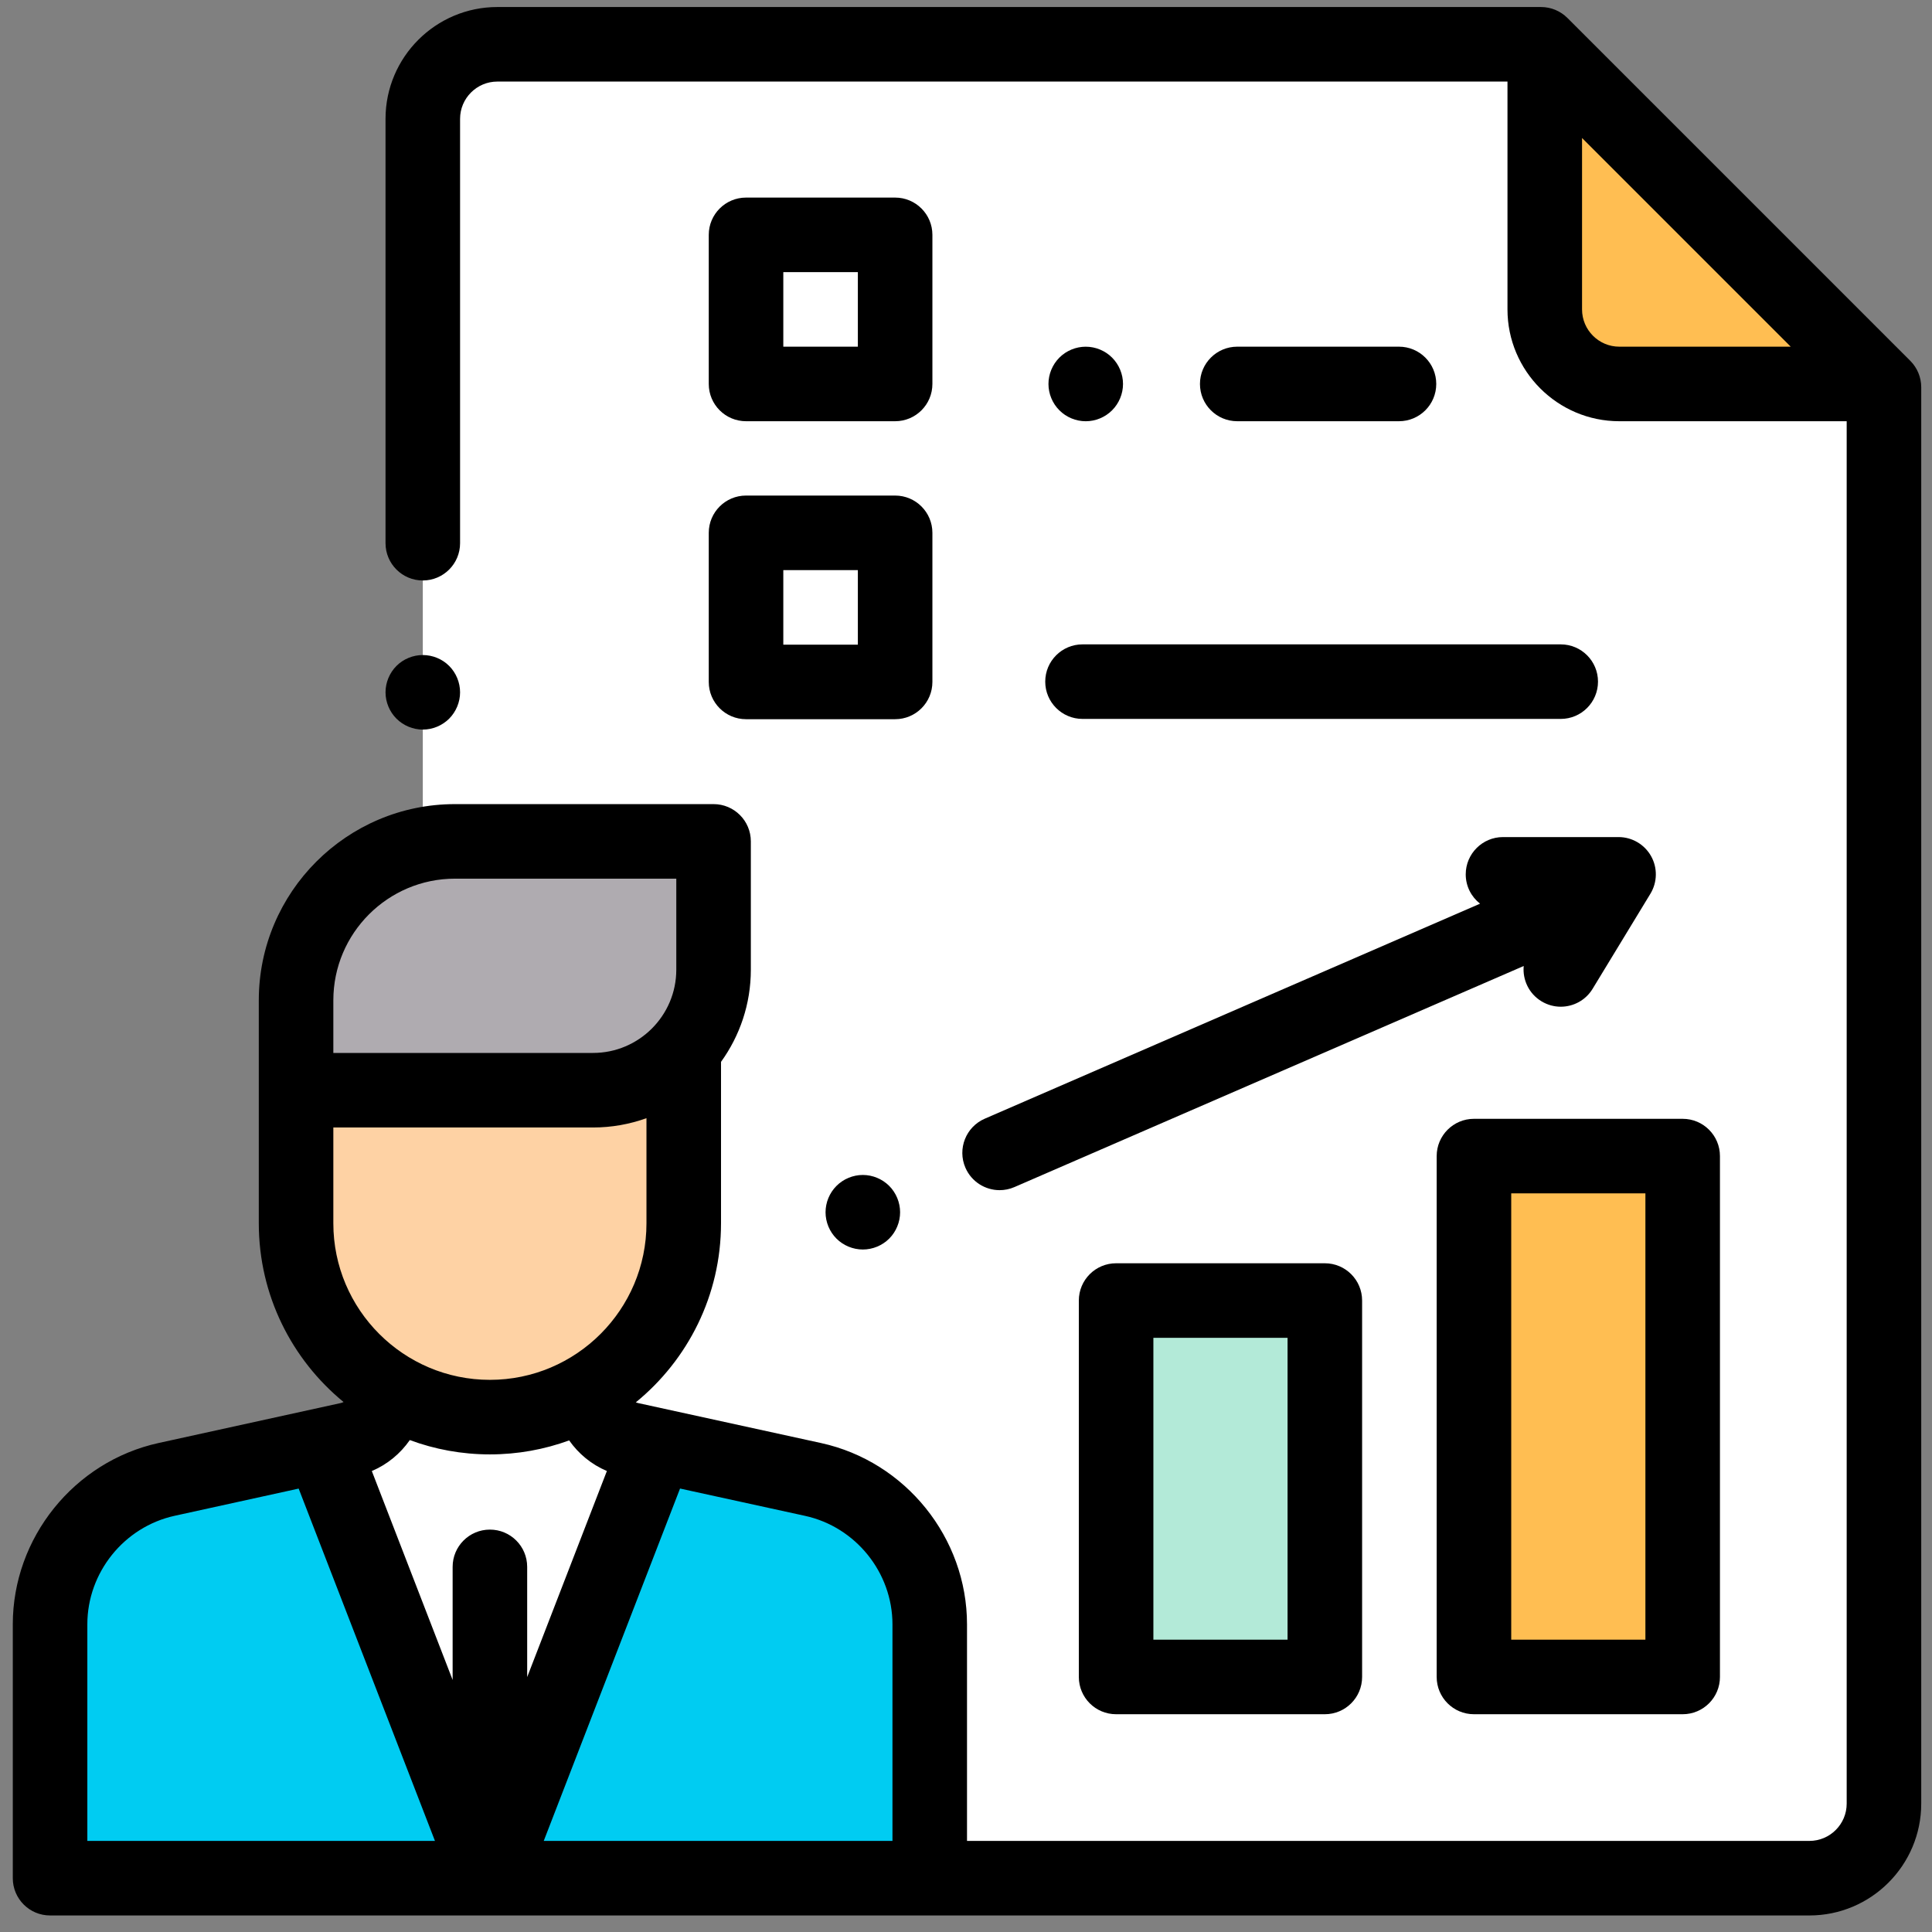 <svg xmlns="http://www.w3.org/2000/svg" width="82" height="82" viewBox="0 0 82 82" fill="none"><rect x="0" y="0" width="82" height="82" fill="#808080" stroke="none"/><g clip-path="url(#clip0_861_95027)"><path d="M76.797 79.716H21.109C19.362 79.716 17.945 78.299 17.945 76.552V5.044C17.945 3.296 19.362 1.88 21.109 1.88H65.406C71.09 7.564 74.277 10.751 79.961 16.435V76.552C79.961 78.299 78.544 79.716 76.797 79.716Z" fill="white"></path><path d="M65.562 2.085V13.133C65.562 14.88 66.979 16.297 68.727 16.297H79.774L65.562 2.085Z" fill="#FFBE52"></path><path d="M56.23 55.199H47.371V71.175H56.23V55.199Z" fill="#B3EAD8"></path><path d="M71.418 49.068H62.559V71.175H71.418V49.068Z" fill="#FFBE52"></path><path d="M2.125 79.716V68.941C2.125 65.983 4.184 63.424 7.073 62.79L14.804 61.094C15.78 60.88 16.476 60.015 16.476 59.015V59.014H25.063C25.063 60.014 25.759 60.88 26.736 61.093L34.509 62.792C37.4 63.425 39.461 65.985 39.461 68.944V79.716H2.125Z" fill="#00CCF2"></path><path d="M27.869 61.361L20.768 79.716L13.668 61.361L17.418 60.147H24.168L27.869 61.361Z" fill="white"></path><path d="M12.566 46.329V51.92C12.566 56.464 16.25 60.147 20.793 60.147C25.336 60.147 29.02 56.464 29.02 51.92V46.329H12.566Z" fill="#FED2A4"></path><path d="M19.311 35.711H30.286V41.157C30.286 43.982 27.996 46.272 25.171 46.272H12.566V42.456C12.566 38.731 15.586 35.711 19.311 35.711Z" fill="#AFABB0"></path><path d="M81.08 15.316L66.525 0.761C66.228 0.465 65.826 0.298 65.406 0.298H21.109C18.492 0.298 16.363 2.427 16.363 5.044V23.055C16.363 23.928 17.072 24.637 17.945 24.637C18.819 24.637 19.527 23.928 19.527 23.055V5.044C19.527 4.172 20.237 3.462 21.109 3.462H63.982V13.132C63.982 15.749 66.112 17.878 68.728 17.878H78.379V76.552C78.379 77.424 77.669 78.134 76.797 78.134H41.043V68.944C41.043 65.269 38.437 62.032 34.847 61.247L27.074 59.548C27.044 59.541 27.015 59.532 26.986 59.52C29.191 57.72 30.602 54.982 30.602 51.921V45.069C31.397 43.968 31.868 42.617 31.868 41.157V35.711C31.868 34.837 31.16 34.129 30.286 34.129H19.311C14.72 34.129 10.984 37.864 10.984 42.456V51.921C10.984 54.974 12.387 57.706 14.582 59.506C14.545 59.524 14.506 59.54 14.464 59.549L6.734 61.245C3.147 62.032 0.543 65.268 0.543 68.941V79.716C0.543 80.59 1.251 81.298 2.125 81.298H76.797C79.414 81.298 81.543 79.169 81.543 76.552V16.435C81.543 16.015 81.376 15.613 81.08 15.316ZM14.148 42.456C14.148 39.609 16.465 37.293 19.311 37.293H28.704V41.157C28.704 43.105 27.119 44.69 25.171 44.69H14.148V42.456ZM14.148 47.854H25.171C25.966 47.854 26.729 47.714 27.438 47.459V51.921C27.438 55.584 24.457 58.565 20.793 58.565C17.129 58.565 14.148 55.584 14.148 51.921V47.854ZM20.793 61.729C21.974 61.729 23.107 61.519 24.157 61.135C24.554 61.703 25.106 62.159 25.758 62.434L22.375 71.18V66.502C22.375 65.629 21.667 64.921 20.793 64.921C19.919 64.921 19.211 65.629 19.211 66.502V71.302L15.781 62.435C16.438 62.157 16.995 61.695 17.393 61.121C18.453 61.514 19.598 61.729 20.793 61.729ZM3.707 68.941C3.707 66.743 5.265 64.806 7.412 64.335L12.676 63.18L18.461 78.134H3.707V68.941ZM23.078 78.134L28.863 63.178L34.171 64.338C36.319 64.808 37.879 66.745 37.879 68.944V78.134H23.078ZM67.147 13.132V5.857L76.004 14.714H68.728C67.856 14.714 67.147 14.005 67.147 13.132Z" fill="black"></path><path d="M47.371 53.617C46.497 53.617 45.789 54.325 45.789 55.199V71.175C45.789 72.049 46.497 72.757 47.371 72.757H56.23C57.104 72.757 57.812 72.049 57.812 71.175V55.199C57.812 54.325 57.104 53.617 56.23 53.617H47.371ZM54.648 69.593H48.953V56.781H54.648V69.593Z" fill="black"></path><path d="M60.977 49.068V71.175C60.977 72.049 61.685 72.757 62.559 72.757H71.418C72.292 72.757 73 72.049 73 71.175V49.068C73 48.195 72.292 47.486 71.418 47.486H62.559C61.685 47.486 60.977 48.195 60.977 49.068ZM64.141 50.65H69.836V69.593H64.141V50.65Z" fill="black"></path><path d="M45.945 30.513H66.242C67.116 30.513 67.824 29.804 67.824 28.931C67.824 28.057 67.116 27.349 66.242 27.349H45.945C45.072 27.349 44.363 28.057 44.363 28.931C44.363 29.804 45.072 30.513 45.945 30.513Z" fill="black"></path><path d="M46.082 17.879C46.498 17.879 46.906 17.71 47.2 17.415C47.495 17.121 47.664 16.713 47.664 16.297C47.664 15.879 47.495 15.473 47.2 15.178C46.906 14.883 46.498 14.715 46.082 14.715C45.666 14.715 45.258 14.883 44.964 15.178C44.669 15.473 44.5 15.879 44.5 16.297C44.5 16.713 44.669 17.121 44.964 17.415C45.258 17.71 45.666 17.879 46.082 17.879Z" fill="black"></path><path d="M59.377 17.878C60.251 17.878 60.959 17.17 60.959 16.296C60.959 15.423 60.251 14.714 59.377 14.714H52.512C51.638 14.714 50.93 15.423 50.93 16.296C50.93 17.17 51.638 17.878 52.512 17.878H59.377Z" fill="black"></path><path d="M31.664 17.878H37.992C38.866 17.878 39.574 17.17 39.574 16.296V9.968C39.574 9.095 38.866 8.386 37.992 8.386H31.664C30.79 8.386 30.082 9.095 30.082 9.968V16.296C30.082 17.17 30.79 17.878 31.664 17.878ZM33.246 11.55H36.41V14.714H33.246V11.55Z" fill="black"></path><path d="M30.082 28.943C30.082 29.817 30.79 30.525 31.664 30.525H37.992C38.866 30.525 39.574 29.817 39.574 28.943V22.615C39.574 21.741 38.866 21.033 37.992 21.033H31.664C30.79 21.033 30.082 21.741 30.082 22.615V28.943ZM33.246 24.197H36.41V27.361H33.246V24.197Z" fill="black"></path><path d="M36.621 49.869C36.205 49.869 35.797 50.038 35.503 50.333C35.208 50.627 35.039 51.035 35.039 51.453C35.039 51.869 35.208 52.277 35.503 52.571C35.797 52.865 36.205 53.033 36.621 53.033C37.039 53.033 37.445 52.865 37.74 52.571C38.034 52.277 38.203 51.869 38.203 51.453C38.203 51.035 38.034 50.627 37.74 50.333C37.445 50.038 37.037 49.869 36.621 49.869Z" fill="black"></path><path d="M40.975 49.562C41.234 50.158 41.816 50.514 42.427 50.514C42.637 50.514 42.851 50.472 43.056 50.383L64.671 41C64.617 41.583 64.889 42.173 65.423 42.497C65.68 42.653 65.963 42.728 66.243 42.728C66.777 42.728 67.299 42.457 67.596 41.967L70.049 37.932C70.345 37.444 70.356 36.833 70.076 36.335C69.795 35.837 69.268 35.528 68.697 35.528H63.792C62.919 35.528 62.21 36.237 62.21 37.11C62.21 37.616 62.448 38.065 62.818 38.355L41.796 47.481C40.995 47.828 40.627 48.76 40.975 49.562Z" fill="black"></path><path d="M19.064 30.502C19.358 30.206 19.527 29.8 19.527 29.384C19.527 28.966 19.358 28.559 19.064 28.264C18.77 27.969 18.361 27.802 17.945 27.802C17.529 27.802 17.121 27.969 16.827 28.264C16.533 28.559 16.363 28.966 16.363 29.384C16.363 29.8 16.533 30.208 16.827 30.502C17.121 30.796 17.529 30.966 17.945 30.966C18.361 30.966 18.77 30.796 19.064 30.502Z" fill="black"></path></g><defs><clipPath id="clip0_861_95027"><rect width="81" height="81" fill="white" transform="translate(0.543 0.298)"></rect></clipPath></defs></svg>